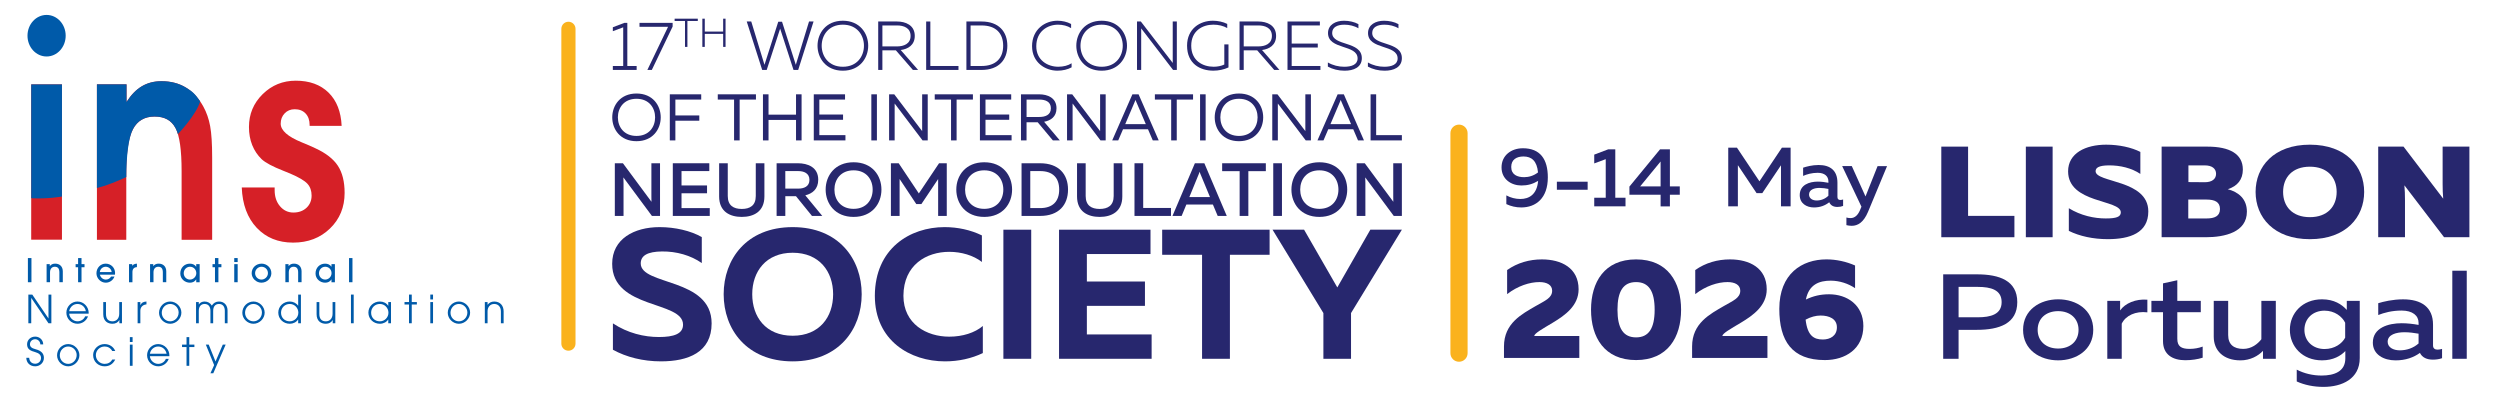 <?xml version="1.0" encoding="UTF-8"?>
<svg xmlns="http://www.w3.org/2000/svg" id="Layer_1" data-name="Layer 1" viewBox="0 0 1926 305">
  <defs>
    <style>
      .cls-1 {
        fill: #fab21d;
      }

      .cls-1, .cls-2, .cls-3, .cls-4 {
        stroke-width: 0px;
      }

      .cls-2 {
        fill: #27276e;
      }

      .cls-3 {
        fill: #d62027;
      }

      .cls-4 {
        fill: #005aa9;
      }
    </style>
  </defs>
  <path class="cls-1" d="M432.46,22.21v242.52c0,3.02,2.44,5.46,5.46,5.46s5.46-2.44,5.46-5.46V22.21c0-3.02-2.44-5.46-5.46-5.46s-5.46,2.44-5.46,5.46"></path>
  <polygon class="cls-2" points="472.13 50.84 480.12 50.84 480.12 21.04 472.13 24.03 472.13 20.99 480.98 17.63 483.29 17.63 483.29 50.84 490.47 50.84 490.47 53.88 472.13 53.88 472.13 50.84"></polygon>
  <polygon class="cls-2" points="514.66 20.67 492.67 20.67 492.67 17.63 518.2 17.63 518.2 20.46 502.16 53.88 498.73 53.88 514.66 20.67"></polygon>
  <polygon class="cls-2" points="527.73 16.16 519.73 16.16 519.73 14.39 537.58 14.39 537.58 16.16 529.58 16.16 529.58 36.13 527.73 36.13 527.73 16.16"></polygon>
  <polygon class="cls-2" points="541.09 14.39 542.96 14.39 542.96 24.33 557.12 24.33 557.12 14.39 558.96 14.39 558.96 36.13 557.12 36.13 557.12 26.1 542.96 26.1 542.96 36.13 541.09 36.13 541.09 14.39"></polygon>
  <polygon class="cls-2" points="575.28 16.56 578.76 16.56 588.96 49.93 599.58 16.72 602.47 16.72 613.09 49.93 623.28 16.56 626.77 16.56 614.92 53.88 611.32 53.88 601.02 22.05 590.67 53.88 587.19 53.88 575.28 16.56"></polygon>
  <path class="cls-2" d="M629.82,35.22c0-9.49,6.43-19.25,19.52-19.25s19.53,9.75,19.53,19.25-6.49,19.25-19.53,19.25-19.52-9.76-19.52-19.25M665.59,35.22c0-8.1-5.31-16.21-16.25-16.21s-16.31,8.1-16.31,16.21,5.31,16.21,16.31,16.21,16.25-8.1,16.25-16.21"></path>
  <path class="cls-2" d="M676.58,16.56h14.48c6.49,0,13.68,2.77,13.68,11.09,0,7.14-5.31,10.18-10.84,10.88l13.41,15.35h-4.02l-13.09-15.08h-10.41v15.08h-3.22V16.56ZM691.17,35.75c4.93,0,10.35-1.87,10.35-8.1s-5.42-8.05-10.35-8.05h-11.37v16.15h11.37Z"></path>
  <polygon class="cls-2" points="713.52 16.56 716.74 16.56 716.74 50.84 738.41 50.84 738.41 53.88 713.52 53.88 713.52 16.56"></polygon>
  <path class="cls-2" d="M744.52,16.56h11.64c13.36,0,19.9,7.89,19.9,18.66s-6.54,18.66-19.9,18.66h-11.64V16.56ZM756.16,50.84c11.21,0,16.68-6.18,16.68-15.62s-5.47-15.62-16.68-15.62h-8.42v31.24h8.42Z"></path>
  <path class="cls-2" d="M795.09,35.59c.05-13.01,9.98-19.62,19.58-19.62,3.75,0,7.4.85,10.51,2.51v3.2c-2.79-1.76-6.38-2.67-10.03-2.67-8.2,0-16.79,5.22-16.79,16.58-.05,10.77,8.74,15.83,16.9,15.83,4.02,0,7.51-.91,10.3-2.66v3.14c-3.06,1.65-6.81,2.56-10.94,2.56-9.39,0-19.52-6.34-19.52-18.87"></path>
  <path class="cls-2" d="M829.19,35.22c0-9.49,6.44-19.25,19.52-19.25s19.53,9.75,19.53,19.25-6.49,19.25-19.53,19.25-19.52-9.76-19.52-19.25M864.97,35.22c0-8.1-5.31-16.21-16.25-16.21s-16.31,8.1-16.31,16.21,5.31,16.21,16.31,16.21,16.25-8.1,16.25-16.21"></path>
  <polygon class="cls-2" points="875.95 16.56 878.9 16.56 903.47 48.49 903.47 45.3 903.47 16.56 906.63 16.56 906.63 53.88 903.73 53.88 879.17 21.89 879.17 25.09 879.17 53.88 875.95 53.88 875.95 16.56"></polygon>
  <path class="cls-2" d="M914.51,35.22c0-13.11,9.98-19.25,19.85-19.25,3.91,0,7.88.85,11.1,2.45v3.2c-2.95-1.71-6.81-2.62-10.67-2.62-8.37,0-17.06,4.69-17.06,16.21s8.8,16.21,17.27,16.21c2.95,0,5.9-.59,8.21-1.71v-15.51h3.22v17.75c-3.43,1.6-7.56,2.5-11.64,2.5-10.19,0-20.27-5.33-20.27-19.25"></path>
  <path class="cls-2" d="M954.94,16.56h14.48c6.49,0,13.68,2.77,13.68,11.09,0,7.14-5.31,10.18-10.84,10.88l13.41,15.35h-4.02l-13.09-15.08h-10.4v15.08h-3.22V16.56ZM969.53,35.75c4.93,0,10.35-1.87,10.35-8.1s-5.42-8.05-10.35-8.05h-11.37v16.15h11.37Z"></path>
  <polygon class="cls-2" points="991.89 16.56 1016.83 16.56 1016.83 19.6 995.11 19.6 995.11 33.57 1015.22 33.57 1015.22 36.61 995.11 36.61 995.11 50.84 1017.26 50.84 1017.26 53.88 991.89 53.88 991.89 16.56"></polygon>
  <path class="cls-2" d="M1022.99,51.32v-3.2c3.86,2.24,8.31,3.31,12.6,3.31,5.58,0,10.3-1.6,10.3-6.4,0-10.98-22.79-6.5-22.79-19.56,0-6.5,5.95-9.49,12.33-9.49,4.02,0,8.15.96,11.1,2.62v3.2c-2.95-1.81-7.13-2.83-10.89-2.78-5.04,0-9.33,1.76-9.33,6.34,0,10.39,22.85,6.02,22.85,19.46,0,7.04-6.38,9.7-13.36,9.65-4.72,0-9.23-1.17-12.82-3.15"></path>
  <path class="cls-2" d="M1053.83,51.32v-3.2c3.86,2.24,8.31,3.31,12.6,3.31,5.58,0,10.3-1.6,10.3-6.4,0-10.98-22.8-6.5-22.8-19.56,0-6.5,5.96-9.49,12.34-9.49,4.02,0,8.15.96,11.1,2.62v3.2c-2.95-1.81-7.13-2.83-10.89-2.78-5.04,0-9.33,1.76-9.33,6.34,0,10.39,22.85,6.02,22.85,19.46,0,7.04-6.38,9.7-13.36,9.65-4.72,0-9.23-1.17-12.82-3.15"></path>
  <path class="cls-2" d="M471.67,90.41c0-9.18,6.17-18.37,18.68-18.37s18.68,9.18,18.68,18.37-6.18,18.37-18.68,18.37-18.68-9.18-18.68-18.37M504.7,90.41c0-7.3-4.65-14.31-14.34-14.31s-14.35,7-14.35,14.31,4.64,14.31,14.35,14.31,14.34-7,14.34-14.31"></path>
  <polygon class="cls-2" points="516.02 72.66 540.22 72.66 540.22 76.71 520.31 76.71 520.31 88.94 538.74 88.94 538.74 93 520.31 93 520.31 108.17 516.02 108.17 516.02 72.66"></polygon>
  <polygon class="cls-2" points="565.53 76.71 552.97 76.71 552.97 72.66 582.38 72.66 582.38 76.71 569.82 76.71 569.82 108.17 565.53 108.17 565.53 76.71"></polygon>
  <polygon class="cls-2" points="587.78 72.66 592.07 72.66 592.07 88.33 613.26 88.33 613.26 72.66 617.54 72.66 617.54 108.17 613.26 108.17 613.26 92.39 592.07 92.39 592.07 108.17 587.78 108.17 587.78 72.66"></polygon>
  <polygon class="cls-2" points="626.93 72.66 651.02 72.66 651.02 76.71 631.22 76.71 631.22 88.23 649.49 88.23 649.49 92.29 631.22 92.29 631.22 104.11 651.33 104.11 651.33 108.17 626.93 108.17 626.93 72.66"></polygon>
  <rect class="cls-2" x="671.28" y="72.66" width="4.29" height="35.52"></rect>
  <polygon class="cls-2" points="684.96 72.66 688.94 72.66 710.43 101.02 710.43 97.97 710.43 72.66 714.72 72.66 714.72 108.17 710.74 108.17 689.24 79.76 689.24 82.8 689.24 108.17 684.96 108.17 684.96 72.66"></polygon>
  <polygon class="cls-2" points="732.68 76.71 720.12 76.71 720.12 72.66 749.53 72.66 749.53 76.71 736.97 76.71 736.97 108.17 732.68 108.17 732.68 76.71"></polygon>
  <polygon class="cls-2" points="754.93 72.66 779.03 72.66 779.03 76.71 759.22 76.71 759.22 88.23 777.5 88.23 777.5 92.29 759.22 92.29 759.22 104.11 779.33 104.11 779.33 108.17 754.93 108.17 754.93 72.66"></polygon>
  <path class="cls-2" d="M786.57,72.66h13.99c6.43,0,13.37,2.64,13.37,10.75,0,6.55-4.49,9.49-9.55,10.4l12.1,14.36h-5.36l-11.69-14h-8.58v14h-4.29v-35.52ZM800.77,90.11c4.29,0,8.83-1.42,8.83-6.7s-4.54-6.7-8.83-6.7h-9.9v13.4h9.9Z"></path>
  <polygon class="cls-2" points="822.05 72.66 826.03 72.66 847.52 101.02 847.52 97.97 847.52 72.66 851.81 72.66 851.81 108.17 847.83 108.17 826.33 79.76 826.33 82.8 826.33 108.17 822.05 108.17 822.05 72.66"></polygon>
  <path class="cls-2" d="M892.69,108.17h-4.59l-3.68-8.57h-19.25l-3.68,8.57h-4.65l15.57-35.52h4.75l15.52,35.52ZM882.74,95.64l-7.4-17.25c-.21-.45-.36-.91-.56-1.42-.21.5-.36.96-.56,1.42l-7.35,17.25h15.88Z"></path>
  <polygon class="cls-2" points="902.28 76.71 889.72 76.71 889.72 72.66 919.13 72.66 919.13 76.71 906.57 76.71 906.57 108.17 902.28 108.17 902.28 76.71"></polygon>
  <rect class="cls-2" x="924.53" y="72.66" width="4.29" height="35.52"></rect>
  <path class="cls-2" d="M935.81,90.41c0-9.18,6.18-18.37,18.68-18.37s18.68,9.18,18.68,18.37-6.18,18.37-18.68,18.37-18.68-9.18-18.68-18.37M968.84,90.41c0-7.3-4.64-14.31-14.34-14.31s-14.35,7-14.35,14.31,4.65,14.31,14.35,14.31,14.34-7,14.34-14.31"></path>
  <polygon class="cls-2" points="980.16 72.66 984.15 72.66 1005.64 101.02 1005.64 97.97 1005.64 72.66 1009.93 72.66 1009.93 108.17 1005.94 108.17 984.45 79.76 984.45 82.8 984.45 108.17 980.16 108.17 980.16 72.66"></polygon>
  <path class="cls-2" d="M1050.81,108.17h-4.59l-3.68-8.57h-19.25l-3.68,8.57h-4.65l15.57-35.52h4.75l15.52,35.52ZM1040.85,95.64l-7.4-17.25c-.21-.45-.36-.91-.56-1.42-.21.5-.36.96-.56,1.42l-7.35,17.25h15.88Z"></path>
  <polygon class="cls-2" points="1055.9 72.66 1060.19 72.66 1060.19 104.11 1080 104.11 1080 108.17 1055.9 108.17 1055.9 72.66"></polygon>
  <path class="cls-2" d="M473.66,125.77h6.24l21.99,29.68c-.06-1.39-.06-2.96-.06-4.46v-25.22h6.65v40.58h-6.24l-21.99-29.68c.06,1.39.12,2.96.12,4.41v25.28h-6.71v-40.58Z"></path>
  <polygon class="cls-2" points="518.33 125.77 546.45 125.77 546.45 131.8 525.04 131.8 525.04 142.87 544.7 142.87 544.7 148.9 525.04 148.9 525.04 160.32 546.8 160.32 546.8 166.35 518.33 166.35 518.33 125.77"></polygon>
  <path class="cls-2" d="M554.02,151.34v-25.56h6.65v25.22c0,7.36,4.49,9.97,10.79,9.97s10.79-2.61,10.79-9.97v-25.22h6.65v25.56c0,11.77-8.4,15.77-17.44,15.77s-17.44-4-17.44-15.77"></path>
  <path class="cls-2" d="M598.29,125.77h16.39c7.58,0,15.69,3.01,15.69,12.7,0,7.25-4.61,10.73-9.97,12l13.07,15.88h-7.93l-12.31-15.19h-8.22v15.19h-6.71v-40.58ZM614.97,145.31c4.32,0,8.63-1.57,8.63-6.73s-4.32-6.78-8.63-6.78h-9.97v13.51h9.97Z"></path>
  <path class="cls-2" d="M636.08,146.06c0-10.72,7.12-21.05,21.53-21.05s21.46,10.32,21.46,21.05-7.11,21.05-21.46,21.05-21.53-10.32-21.53-21.05M672.3,146.06c0-7.77-4.84-14.84-14.7-14.84s-14.76,7.07-14.76,14.84,4.84,14.84,14.76,14.84,14.7-7.07,14.7-14.84"></path>
  <polygon class="cls-2" points="686.35 125.77 692.35 125.77 707.87 149.02 723.44 125.77 729.39 125.77 729.39 166.35 722.74 166.35 722.74 137.94 709.85 157.19 705.88 157.19 693.06 137.89 693.06 166.35 686.35 166.35 686.35 125.77"></polygon>
  <path class="cls-2" d="M736.73,146.06c0-10.72,7.12-21.05,21.53-21.05s21.46,10.32,21.46,21.05-7.11,21.05-21.46,21.05-21.53-10.32-21.53-21.05M772.96,146.06c0-7.77-4.84-14.84-14.7-14.84s-14.76,7.07-14.76,14.84,4.84,14.84,14.76,14.84,14.7-7.07,14.7-14.84"></path>
  <path class="cls-2" d="M787,125.77h14.29c14.46,0,21.52,8.52,21.52,20.29s-7.06,20.29-21.52,20.29h-14.29v-40.58ZM801.3,160.32c9.68,0,14.7-5.16,14.7-14.26s-5.02-14.26-14.7-14.26h-7.58v28.52h7.58Z"></path>
  <path class="cls-2" d="M829.75,151.34v-25.56h6.65v25.22c0,7.36,4.49,9.97,10.79,9.97s10.79-2.61,10.79-9.97v-25.22h6.65v25.56c0,11.77-8.4,15.77-17.44,15.77s-17.44-4-17.44-15.77"></path>
  <polygon class="cls-2" points="874.01 125.77 880.72 125.77 880.72 160.21 902.13 160.21 902.13 166.35 874.01 166.35 874.01 125.77"></polygon>
  <path class="cls-2" d="M945.11,166.35h-7l-3.68-8.75h-20.47l-3.62,8.75h-7.06l17.26-40.58h7.29l17.27,40.58ZM932.16,151.8l-7.18-17.34c-.29-.64-.52-1.22-.76-2.15-.29.93-.52,1.51-.82,2.15l-7.12,17.34h15.87Z"></path>
  <polygon class="cls-2" points="955.02 131.86 941.55 131.86 941.55 125.77 975.2 125.77 975.2 131.86 961.73 131.86 961.73 166.35 955.02 166.35 955.02 131.86"></polygon>
  <rect class="cls-2" x="980.91" y="125.77" width="6.71" height="40.58"></rect>
  <path class="cls-2" d="M994.91,146.06c0-10.72,7.12-21.05,21.53-21.05s21.46,10.32,21.46,21.05-7.12,21.05-21.46,21.05-21.53-10.32-21.53-21.05M1031.13,146.06c0-7.77-4.84-14.84-14.7-14.84s-14.76,7.07-14.76,14.84,4.84,14.84,14.76,14.84,14.7-7.07,14.7-14.84"></path>
  <path class="cls-2" d="M1045.18,125.77h6.24l21.99,29.68c-.06-1.39-.06-2.96-.06-4.46v-25.22h6.65v40.58h-6.24l-21.99-29.68c.06,1.39.12,2.96.12,4.41v25.28h-6.71v-40.58Z"></path>
  <path class="cls-2" d="M472.19,269.45v-20.32c11.43,7.53,24.01,10.51,35.45,10.51s18.58-2.42,18.58-9.52c0-18.61-54.6-11.65-54.6-46.88,0-19.18,16.87-28.27,36.59-28.27,11.86,0,24.01,2.84,32.44,7.67v20.03c-8.43-5.96-19.58-9.09-30.73-8.95-11.01.14-16.3,3.12-16.3,9.23,0,17.2,54.61,10.8,54.61,46.18,0,22.3-18.01,29.26-39.02,29.26-13.87,0-26.73-3.27-37.02-8.95"></path>
  <path class="cls-2" d="M557.51,226.68c0-26.99,17.58-51.71,53.17-51.71s53.17,24.72,53.17,51.71-17.73,51.72-53.17,51.72-53.17-24.72-53.17-51.72M641.84,226.68c0-17.48-10.58-31.97-31.16-31.97s-31.16,14.49-31.16,31.97,10.43,31.97,31.16,31.97,31.16-14.49,31.16-31.97"></path>
  <path class="cls-2" d="M673.98,227.82c.14-36.37,27.01-52.85,53.74-52.85,10.01,0,20.01,2.13,28.73,6.39v20.46c-6.57-5.11-15.87-7.81-25.15-7.81-17.44,0-35.16,9.94-35.31,33.82,0,21.88,18.01,31.54,35.31,31.54,10.29,0,19.72-2.99,25.87-8.24v20.88c-8.57,4.12-18.58,6.39-29.16,6.39-26.73,0-54.03-15.92-54.03-50.58"></path>
  <rect class="cls-2" x="773.01" y="176.96" width="21.44" height="99.45"></rect>
  <polygon class="cls-2" points="815.88 176.96 886.35 176.96 886.35 195.71 837.32 195.71 837.32 216.88 882.07 216.88 882.07 235.63 837.32 235.63 837.32 257.65 887.21 257.65 887.21 276.41 815.88 276.41 815.88 176.96"></polygon>
  <polygon class="cls-2" points="926.07 196.28 895.34 196.28 895.34 176.96 978.1 176.96 978.1 196.28 947.52 196.28 947.52 276.41 926.07 276.41 926.07 196.28"></polygon>
  <polygon class="cls-2" points="1019.54 241.18 980.37 176.96 1004.67 176.96 1030.26 221.43 1055.7 176.96 1080 176.96 1040.83 241.18 1040.83 276.41 1019.54 276.41 1019.54 241.18"></polygon>
  <g>
    <path class="cls-2" d="M1523.03,211.35c17.26,0,31.08,4.83,31.08,21.38s-13.83,21.38-31.08,21.38h-14.14v22.31h-11.85v-65.06h25.99ZM1523.66,221.02h-14.76v23.42h14.76c9.98,0,18.4-2.23,18.4-11.71s-8.32-11.71-18.4-11.71Z"></path>
    <path class="cls-2" d="M1585.61,230.59c14.03,0,27.03,8.09,27.03,23.51s-12.99,23.51-27.03,23.51-27.03-8.09-27.03-23.51,13.1-23.51,27.03-23.51ZM1585.61,239.7c-9.36,0-15.8,5.67-15.8,14.41s6.45,14.41,15.8,14.41,15.7-5.67,15.7-14.41-6.45-14.41-15.7-14.41Z"></path>
    <path class="cls-2" d="M1654.33,230.87v9.76c-8.94-1.12-16.74,2.42-19.75,8.74v27.05h-11.12v-44.61h9.88v7.34c3.85-5.48,11.96-9.02,21-8.27Z"></path>
    <path class="cls-2" d="M1677.4,215.9v15.89h18.09v8.74h-18.09v20.45c0,5.86,3.01,7.81,9.46,7.81,3.64,0,6.97-.65,10.08-1.77v8.55c-3.74,1.21-8.52,1.95-13.41,1.95-9.67,0-17.15-4.28-17.15-14.68v-22.31h-8.94v-8.74h8.94v-13.48l11.02-2.42Z"></path>
    <path class="cls-2" d="M1753.29,231.8v44.61h-9.88v-6.13c-3.64,3.9-9.77,7.34-17.36,7.34-13.2,0-20.58-7.62-20.58-18.22v-27.6h11.12v26.3c0,7.25,4.26,10.69,11.64,10.69,6.34,0,11.12-3.81,13.93-7.44v-29.56h11.12Z"></path>
    <path class="cls-2" d="M1788.84,230.59c9.36,0,15.28,3.9,19.13,8.18v-6.97h9.98v44.05c0,16.08-13.72,22.21-27.96,22.21-7.59,0-14.66-1.49-20.58-4.18v-9.11c5.72,2.97,12.37,4.55,19.13,4.55,9.88,0,18.3-3.16,18.3-13.2v-5.67c-3.43,3.62-9.25,7.16-17.98,7.16-15.07,0-24.74-10.69-24.74-23.51s9.67-23.51,24.74-23.51ZM1790.81,239.33c-8.94,0-15.49,6.04-15.49,14.78s6.55,14.78,15.49,14.78c7.8,0,13.51-4.18,15.91-8.74v-11.52c-2.39-4.83-8.11-9.29-15.91-9.29Z"></path>
    <path class="cls-2" d="M1878.03,269.35c1.14,0,2.29-.28,3.33-.56v7.16c-2.08.74-4.57,1.12-7.07,1.12-4.57,0-8.21-1.58-9.98-5.2-4.89,3.53-11.02,5.76-18.82,5.76-9.04,0-17.46-4.46-17.46-13.66,0-11.43,11.85-14.96,22.25-14.96,4.26,0,9.04.56,12.99,1.3v-1.58c0-5.58-4.57-9.48-13.1-9.48-7.38,0-13.51,1.67-17.98,3.44v-9.11c3.95-1.21,11.12-2.97,19.13-2.97,14.14,0,23.08,6.04,23.08,19.52v15.99c0,2.51,1.66,3.25,3.64,3.25ZM1839.46,263.3c0,4.37,4.37,6.6,9.36,6.6,5.3,0,10.5-1.77,14.45-5.3v-7.53c-3.01-.56-7.28-1.12-10.81-1.12-6.34,0-13,1.77-13,7.34Z"></path>
    <path class="cls-2" d="M1900.38,208.56v67.85h-11.12v-67.85h11.12Z"></path>
  </g>
  <g>
    <path class="cls-2" d="M1516.21,112.96v53.35h35.69v16.45h-56.32v-69.8h20.63Z"></path>
    <path class="cls-2" d="M1581.34,112.96v69.8h-20.63v-69.8h20.63Z"></path>
    <path class="cls-2" d="M1622.72,111.46c9.7,0,19.41,2.09,26.21,5.58v16.95c-6.69-4.49-15.5-6.68-24.54-6.58-7.58.1-9.93,1.89-9.93,4.49,0,9.07,40.6,6.28,40.6,31.01,0,16.55-14.16,21.34-31.23,21.34-11.26,0-21.75-2.29-30-6.38v-17.45c9.26,5.68,19.52,7.88,28.44,7.88,8.14,0,11.6-1.2,11.6-4.69,0-10.07-40.6-6.68-40.6-31.61,0-13.96,13.38-20.54,29.44-20.54Z"></path>
    <path class="cls-2" d="M1700.57,112.96c17.06,0,27.32,5.58,27.32,17.65,0,7.68-4.13,12.76-11.6,15.16,8.36,2.19,14.72,7.58,14.72,17.25,0,15.85-16.95,19.74-31.79,19.74h-33.9v-69.8h35.24ZM1699.9,153.74h-14.05v14.56h14.05c6.25,0,10.37-1.79,10.37-7.28s-4.13-7.28-10.37-7.28ZM1698.67,127.42h-12.71v12.86l12.71.1c5.46,0,8.59-2.49,8.59-6.48s-3.12-6.48-8.59-6.48Z"></path>
    <path class="cls-2" d="M1779.53,111.46c27.88,0,41.82,16.95,41.82,36.4s-13.94,36.4-41.82,36.4-41.82-16.95-41.82-36.4,13.94-36.4,41.82-36.4ZM1779.53,128.42c-13.49,0-20.63,8.28-20.63,19.44s7.14,19.44,20.63,19.44,20.63-8.28,20.63-19.44-7.14-19.44-20.63-19.44Z"></path>
    <path class="cls-2" d="M1832.17,182.76v-69.8h19.52l30.56,40.09c-.33-3.29-.45-7.68-.45-11.57v-28.52h20.63v69.8h-19.52l-30.56-39.99c.33,3.29.45,7.68.45,11.47v28.52h-20.63Z"></path>
  </g>
  <g>
    <path class="cls-2" d="M1173.17,114.21c13.48,0,19.28,8.53,19.28,22.42,0,16.09-9.18,23.19-20.51,23.19-3.97,0-7.95-.9-11.46-2.58v-6.72c3.26,1.81,7.1,2.78,10.75,2.78,6.77,0,12.83-3.42,13.74-13.95-4.23,2.52-8.14,3.55-12.89,3.55-7.62,0-15.3-4.65-15.3-13.95s7.55-14.73,16.41-14.73ZM1164.25,128.62c0,6.01,4.75,7.88,9.96,7.88,3.65,0,7.49-1.16,10.68-3.68-.85-8.85-4.95-12.27-11.2-12.27-5.15,0-9.44,2.26-9.44,8.08Z"></path>
    <path class="cls-2" d="M1223.12,139.99v6.2h-23.71v-6.2h23.71Z"></path>
    <path class="cls-2" d="M1244.42,115.05v37.28h7.88v6.65h-24.1v-6.65h8.86v-29.72l-8.86,3.29v-6.78l10.75-4.07h5.47Z"></path>
    <path class="cls-2" d="M1286.49,115.05v28.56h7.62v6.4h-7.62v8.98h-7.16v-8.98h-24.03v-6.27l23.58-28.68h7.62ZM1279.32,124.42l-15.76,19.19h15.76v-19.19Z"></path>
  </g>
  <g>
    <path class="cls-2" d="M1379.49,113.76v45.22h-7.42v-31.66l-14.39,21.45h-4.43l-14.39-21.51v31.72h-7.42v-45.22h6.71l17.32,25.91,17.32-25.91h6.71Z"></path>
    <path class="cls-2" d="M1417.85,154.07c.72,0,1.43-.19,2.08-.39v4.97c-1.3.52-2.87.78-4.43.78-2.87,0-5.15-1.1-6.25-3.62-3.06,2.46-6.9,4.01-11.79,4.01-5.67,0-10.94-3.1-10.94-9.5,0-7.95,7.42-10.4,13.94-10.4,2.67,0,5.67.39,8.14.9v-1.1c0-3.88-2.87-6.59-8.21-6.59-4.62,0-8.47,1.16-11.27,2.39v-6.33c2.47-.84,6.97-2.07,11.98-2.07,8.86,0,14.46,4.2,14.46,13.57v11.11c0,1.74,1.04,2.26,2.28,2.26ZM1393.69,149.87c0,3.04,2.74,4.59,5.86,4.59,3.32,0,6.58-1.23,9.05-3.68v-5.23c-1.89-.39-4.56-.78-6.77-.78-3.97,0-8.14,1.23-8.14,5.1Z"></path>
    <path class="cls-2" d="M1446.5,127.97h7.29l-14.65,35.21c-3.39,8.08-7.81,10.79-12.57,10.79-1.37,0-2.73-.19-4.1-.52v-5.88c1.04.32,2.15.45,3.19.45,3.39,0,5.93-2.39,7.75-7.24l.65-1.55-14.85-31.27h7.42l10.55,23.39,9.31-23.39Z"></path>
  </g>
  <g>
    <path class="cls-2" d="M1187.85,199.84c14.98,0,28.3,6.56,28.3,23.05,0,12.56-10.35,19.99-19.82,25.67-8.04,4.81-14.32,8.3-14.32,10.27h34.69v16.93h-58.04v-8.85c0-17.92,13.77-24.91,24.45-31.14,6.94-4.04,12.66-6.12,12.66-11.8,0-4.48-4.07-6.66-9.8-6.66-7.49,0-16.74,2.95-24.89,9.29v-18.57c7.93-5.57,17.18-8.19,26.76-8.19Z"></path>
    <path class="cls-2" d="M1260.42,199.84c24.45,0,34.69,17.59,34.69,38.78s-10.24,38.78-34.69,38.78-34.69-17.59-34.69-38.78,10.24-38.78,34.69-38.78ZM1260.42,217.32c-9.8,0-14.32,6.99-14.32,21.3s4.52,21.3,14.32,21.3,14.32-6.99,14.32-21.3-4.52-21.3-14.32-21.3Z"></path>
    <path class="cls-2" d="M1332.78,199.84c14.98,0,28.3,6.56,28.3,23.05,0,12.56-10.35,19.99-19.82,25.67-8.04,4.81-14.32,8.3-14.32,10.27h34.69v16.93h-58.04v-8.85c0-17.92,13.77-24.91,24.45-31.14,6.94-4.04,12.66-6.12,12.66-11.8,0-4.48-4.07-6.66-9.8-6.66-7.49,0-16.74,2.95-24.89,9.29v-18.57c7.93-5.57,17.18-8.19,26.76-8.19Z"></path>
    <path class="cls-2" d="M1409.1,226.71c13.99,0,26.43,8.3,26.43,24.47,0,17.59-13.88,26.22-29.62,26.22-25.44,0-35.13-14.75-35.13-39.44,0-27.09,17.4-38.13,36.34-38.13,7.38,0,15.09,1.64,22.02,4.7v17.48c-5.07-3.5-12-5.79-18.72-5.79-8.81,0-16.85,2.84-19.16,14.53,5.73-2.73,11.23-4.04,17.84-4.04ZM1404.25,261.56c5.73,0,10.9-2.84,10.9-9.4s-5.95-9.07-12.55-9.07c-3.74,0-7.71,1.09-11.56,3.17,1.43,12.56,6.5,15.29,13.21,15.29Z"></path>
  </g>
  <path class="cls-1" d="M1117.4,102.62v169.45c0,3.66,2.96,6.62,6.62,6.62s6.62-2.96,6.62-6.62V102.62c0-3.66-2.96-6.62-6.62-6.62s-6.62,2.96-6.62,6.62"></path>
  <path class="cls-4" d="M35.89,43.52c8.12,0,14.71-7.17,14.71-16.01s-6.58-16.01-14.71-16.01-14.71,7.17-14.71,16.01,6.58,16.01,14.71,16.01"></path>
  <rect class="cls-4" x="21.49" y="198.81" width="2.74" height="18.62"></rect>
  <path class="cls-4" d="M45.74,217.43v-7.6c0-2.94-1.16-4.33-3.5-4.33s-3.7,1.69-3.7,4.3v7.62h-2.64v-13.94h2.46v1.48h.05c1.04-1.33,2.48-1.86,4.11-1.86,3.37,0,5.86,2.12,5.86,5.97v8.35h-2.64Z"></path>
  <polygon class="cls-4" points="60.16 217.43 60.16 205.88 58.26 205.88 58.26 203.49 60.16 203.49 60.16 198.81 62.8 198.81 62.8 203.49 65.11 203.49 65.11 205.88 62.8 205.88 62.8 217.43 60.16 217.43"></polygon>
  <path class="cls-4" d="M76.93,211.59c.61,2.32,2.46,3.8,4.62,3.8,1.65,0,3.2-.86,4.01-2.34h2.64c-1.09,2.87-3.73,4.73-6.75,4.73-3.96,0-7.15-3.47-7.15-7.2,0-4.4,3.35-7.47,7.07-7.47,4.14,0,7.28,3.17,7.28,7.17,0,.43,0,.83-.08,1.31h-11.65ZM86.01,209.58c-.2-2.36-2.31-4.08-4.57-4.08s-4.31,1.68-4.52,4.08h9.08Z"></path>
  <path class="cls-4" d="M99.39,217.43v-13.94h2.46v1.26h.05c.63-.93,1.73-1.53,3.58-1.64v2.69c-2.29.08-3.45,1.46-3.45,3.8v7.83h-2.64Z"></path>
  <path class="cls-4" d="M125.45,217.43v-7.6c0-2.94-1.16-4.33-3.5-4.33s-3.7,1.69-3.7,4.3v7.62h-2.64v-13.94h2.46v1.48h.05c1.04-1.33,2.48-1.86,4.11-1.86,3.37,0,5.86,2.12,5.86,5.97v8.35h-2.64Z"></path>
  <path class="cls-4" d="M151.18,217.43v-2.16h-.05c-.99,1.66-2.76,2.52-4.77,2.52-4.11,0-7.46-3.07-7.46-7.1,0-4.45,3.22-7.57,7.36-7.57,2.06,0,3.78.76,4.87,2.34h.05v-1.96h2.64v13.94h-2.64ZM151.23,210.48c0-2.72-1.98-4.98-4.9-4.98-2.64,0-4.79,2.24-4.79,4.98s2.15,4.91,4.79,4.91,4.9-2.27,4.9-4.91"></path>
  <polygon class="cls-4" points="165.62 217.43 165.62 205.88 163.72 205.88 163.72 203.49 165.62 203.49 165.62 198.81 168.26 198.81 168.26 203.49 170.57 203.49 170.57 205.88 168.26 205.88 168.26 217.43 165.62 217.43"></polygon>
  <path class="cls-4" d="M180.46,198.81h2.64v3.07h-2.64v-3.07ZM180.46,203.49h2.64v13.94h-2.64v-13.94Z"></path>
  <path class="cls-4" d="M201.37,217.78c-3.96,0-7.48-3.35-7.48-7.27,0-4.25,3.37-7.4,7.68-7.4,3.88,0,7.53,3.02,7.49,7.45-.05,3.72-3.2,7.22-7.69,7.22M201.45,205.5c-2.64,0-4.92,2.21-4.92,4.93s2.21,4.96,4.87,4.96,5.02-2.17,5.02-4.98-2.21-4.91-4.97-4.91"></path>
  <path class="cls-4" d="M229.69,217.43v-7.6c0-2.94-1.16-4.33-3.5-4.33s-3.7,1.69-3.7,4.3v7.62h-2.64v-13.94h2.46v1.48h.05c1.04-1.33,2.48-1.86,4.11-1.86,3.37,0,5.86,2.12,5.86,5.97v8.35h-2.64Z"></path>
  <path class="cls-4" d="M255.37,217.43v-2.16h-.05c-.99,1.66-2.77,2.52-4.77,2.52-4.11,0-7.46-3.07-7.46-7.1,0-4.45,3.22-7.57,7.36-7.57,2.06,0,3.78.76,4.87,2.34h.05v-1.96h2.64v13.94h-2.64ZM255.42,210.48c0-2.72-1.98-4.98-4.89-4.98-2.64,0-4.8,2.24-4.8,4.98s2.15,4.91,4.8,4.91,4.89-2.27,4.89-4.91"></path>
  <rect class="cls-4" x="268.9" y="198.81" width="2.64" height="18.62"></rect>
  <polygon class="cls-4" points="37.35 249.04 24.14 229.6 24.07 229.6 24.07 249.04 21.84 249.04 21.84 226.94 24.86 226.94 37.29 245.28 37.35 245.28 37.35 226.94 39.57 226.94 39.57 249.04 37.35 249.04"></polygon>
  <path class="cls-4" d="M53.3,241.63c.18,3.26,3.19,5.91,6.38,5.91,2.56,0,5-1.46,5.9-3.85h2.23c-1.26,3.53-4.57,5.74-8.1,5.74-4.67,0-8.58-3.76-8.58-8.54s3.94-8.6,8.55-8.6c4.94,0,8.64,4.21,8.64,8.72l-.03.63h-14.99ZM66.15,239.75c-.6-3.29-3.22-5.58-6.47-5.58-3.07,0-5.81,2.21-6.38,5.58h12.85Z"></path>
  <path class="cls-4" d="M91.97,249.04v-2.54h-.06c-.93,1.88-2.86,2.93-5.24,2.93-3.52,0-7.13-1.85-7.13-7.38v-9.35h2.11v9.11c0,3.7,1.6,5.74,5.03,5.74,2.83,0,5.18-1.98,5.18-5.89v-8.96h2.1v16.33h-1.98Z"></path>
  <path class="cls-4" d="M106.02,249.04v-16.33h2.11v2.36h.06c.72-1.7,1.99-2.63,4.64-2.78v2.21h-.03c-3.04.3-4.67,2.27-4.67,4.9v9.64h-2.11Z"></path>
  <path class="cls-4" d="M122.52,240.98c0-4.81,3.91-8.69,8.58-8.69s8.64,4,8.64,8.57-4,8.58-8.64,8.58-8.58-3.91-8.58-8.45M137.63,240.77c0-3.55-2.89-6.6-6.53-6.6s-6.48,3.07-6.48,6.78,2.92,6.6,6.5,6.6,6.5-3.05,6.5-6.78"></path>
  <path class="cls-4" d="M173.2,249.04v-9.59c0-3.11-1.51-5.28-4.48-5.28s-4.49,2.15-4.49,5.34v9.53h-2.11v-9.56c0-3.19-1.56-5.31-4.48-5.31s-4.49,2.12-4.49,5.31v9.56h-2.11v-16.33h2.11v1.88c.99-1.56,2.68-2.3,4.49-2.3,2.38,0,4.36,1.11,5.54,3.13,1.3-2,3.13-3.13,5.54-3.13,4.24,0,6.59,3.11,6.59,6.96v9.8h-2.11Z"></path>
  <path class="cls-4" d="M186.68,240.98c0-4.81,3.91-8.69,8.58-8.69s8.64,4,8.64,8.57-4,8.58-8.64,8.58-8.58-3.91-8.58-8.45M201.8,240.77c0-3.55-2.89-6.6-6.53-6.6s-6.48,3.07-6.48,6.78,2.92,6.6,6.5,6.6,6.5-3.05,6.5-6.78"></path>
  <path class="cls-4" d="M229.72,249.04v-2.87h-.06c-1.45,2.12-3.85,3.26-6.42,3.26-4.94,0-8.85-3.7-8.85-8.6s4.03-8.54,8.85-8.54c2.56,0,5,1.19,6.42,3.22h.06v-8.57h2.11v22.1h-2.11ZM229.84,240.89c0-3.64-2.86-6.72-6.62-6.72s-6.71,2.9-6.71,6.75,2.83,6.63,6.74,6.63c3.64,0,6.59-2.96,6.59-6.66"></path>
  <path class="cls-4" d="M256.33,249.04v-2.54h-.06c-.93,1.88-2.86,2.93-5.24,2.93-3.52,0-7.13-1.85-7.13-7.38v-9.35h2.11v9.11c0,3.7,1.6,5.74,5.03,5.74,2.83,0,5.18-1.98,5.18-5.89v-8.96h2.11v16.33h-1.99Z"></path>
  <rect class="cls-4" x="270.38" y="226.94" width="2.11" height="22.1"></rect>
  <path class="cls-4" d="M299.13,249.04v-2.87h-.06c-1.36,2.03-3.74,3.26-6.41,3.26-4.94,0-8.85-3.7-8.85-8.6s4.03-8.54,8.85-8.54c2.74,0,5.09,1.22,6.41,3.28h.06v-2.87h2.1v16.34h-2.1ZM299.25,240.89c0-3.64-2.89-6.72-6.62-6.72s-6.71,2.86-6.71,6.75,2.86,6.63,6.75,6.63c3.67,0,6.59-2.99,6.59-6.66"></path>
  <polygon class="cls-4" points="315.1 249.04 315.1 234.59 311.64 234.59 311.64 232.7 315.1 232.7 315.1 226.94 317.21 226.94 317.21 232.7 321.15 232.7 321.15 234.59 317.21 234.59 317.21 249.04 315.1 249.04"></polygon>
  <path class="cls-4" d="M331.51,226.94h2.1v3.76h-2.1v-3.76ZM331.51,232.71h2.1v16.34h-2.1v-16.34Z"></path>
  <path class="cls-4" d="M344.96,240.98c0-4.81,3.91-8.69,8.58-8.69s8.64,4,8.64,8.57-4,8.58-8.64,8.58-8.58-3.91-8.58-8.45M360.07,240.77c0-3.55-2.89-6.6-6.53-6.6s-6.47,3.07-6.47,6.78,2.92,6.6,6.5,6.6,6.5-3.05,6.5-6.78"></path>
  <path class="cls-4" d="M385.89,249.04v-9.11c0-3.68-2.23-5.76-5.12-5.76-3.19,0-5.15,2.42-5.15,5.61v9.26h-2.11v-16.33h2.11v2.09h.06c1.05-1.58,2.92-2.5,5.06-2.5,4.55,0,7.26,3.11,7.26,7.64v9.11h-2.11Z"></path>
  <path class="cls-4" d="M31.06,265.34c0-2.27-1.87-4-3.95-4-2.29,0-4.03,1.7-4.03,3.85,0,1.88,1.14,3.05,4.31,3.85,4.82,1.22,6.44,3.7,6.44,6.69,0,3.61-2.98,6.48-6.71,6.48-3.94,0-6.8-2.63-6.86-6.57h2.23c.15,2.84,1.96,4.57,4.63,4.57,2.53,0,4.49-1.97,4.49-4.39s-1.6-3.73-4.52-4.57c-3.19-.9-6.23-1.94-6.23-5.98,0-3.49,2.83-5.94,6.26-5.94s6.17,2.6,6.17,6h-2.23Z"></path>
  <path class="cls-4" d="M43.96,273.76c0-4.81,3.91-8.69,8.58-8.69s8.64,4,8.64,8.57-4,8.58-8.64,8.58-8.58-3.91-8.58-8.45M59.08,273.55c0-3.55-2.89-6.6-6.53-6.6s-6.48,3.07-6.48,6.78,2.92,6.6,6.5,6.6,6.5-3.05,6.5-6.78"></path>
  <path class="cls-4" d="M88.78,277.01c-1.69,3.32-4.37,5.2-8.19,5.2-4.91,0-8.85-3.62-8.85-8.72,0-4.48,3.97-8.42,8.85-8.42,3.62,0,6.84,2,8.19,5.34h-2.32c-1.24-2.27-3.43-3.46-5.81-3.46-3.79,0-6.8,2.96-6.8,6.66s2.98,6.72,6.8,6.72c2.5,0,4.63-1.14,5.81-3.32h2.32Z"></path>
  <path class="cls-4" d="M100.04,259.72h2.11v3.76h-2.11v-3.76ZM100.04,265.49h2.11v16.33h-2.11v-16.33Z"></path>
  <path class="cls-4" d="M115.48,274.42c.18,3.25,3.19,5.91,6.38,5.91,2.56,0,5-1.47,5.9-3.85h2.23c-1.26,3.53-4.57,5.73-8.1,5.73-4.67,0-8.58-3.76-8.58-8.54s3.94-8.6,8.55-8.6c4.94,0,8.64,4.21,8.64,8.72l-.03.63h-14.99ZM128.33,272.53c-.6-3.28-3.22-5.58-6.47-5.58-3.07,0-5.81,2.21-6.38,5.58h12.85Z"></path>
  <polygon class="cls-4" points="143.7 281.82 143.7 267.37 140.24 267.37 140.24 265.48 143.7 265.48 143.7 259.72 145.81 259.72 145.81 265.48 149.76 265.48 149.76 267.37 145.81 267.37 145.81 281.82 143.7 281.82"></polygon>
  <polygon class="cls-4" points="162.12 287.55 164.98 281.28 158.57 265.48 160.8 265.48 166.04 278.5 171.64 265.48 173.86 265.48 164.32 287.55 162.12 287.55"></polygon>
  <rect class="cls-3" x="24.04" y="65" width="23.69" height="119.65"></rect>
  <path class="cls-3" d="M74.67,64.96v119.79h22.62v-51.29c0-16.05,1.7-27.33,5.11-33.87,3.41-6.53,8.97-9.8,16.7-9.8s12.97,2.94,16.11,8.82c3.13,5.88,4.7,16.92,4.7,33.11v53.04h23.54v-63.38c0-10.6-.52-18.68-1.55-24.23-1.03-5.56-2.77-10.55-5.2-14.98-3.59-6.54-8.07-11.44-13.46-14.7-5.38-3.27-11.66-4.9-18.84-4.9-5.72,0-10.77,1.31-15.15,3.92-4.38,2.61-8.3,6.64-11.77,12.09v-13.61h-22.81Z"></path>
  <path class="cls-4" d="M47.74,151.4v-86.4h-23.69v87.71c12.76.71,23.69-1.31,23.69-1.31"></path>
  <path class="cls-4" d="M74.67,64.96v79.87c10.24-2.43,22.64-8.46,22.64-8.46,0-16.05,1.69-30.25,5.09-36.79,3.41-6.53,8.97-9.8,16.7-9.8s12.94,2.95,16.08,8.84c.76,1.16,1.89,4.68,1.89,4.68,0,0,14.28-14.9,17.14-25.23-3.96-5.72-5.59-7.35-10.97-10.62-5.38-3.27-11.66-4.9-18.84-4.9-5.72,0-10.77,1.31-15.15,3.92-4.38,2.61-8.3,6.64-11.77,12.09v-13.61h-22.81Z"></path>
  <path class="cls-3" d="M186.25,144.43c.51,13.08,4.35,23.43,11.52,31.05,7.17,7.62,16.52,11.43,28.04,11.43s20.93-3.63,28.43-10.89c7.5-7.26,11.25-16.39,11.25-27.39,0-8.62-1.72-15.58-5.16-20.86-3.45-5.28-9.22-9.79-17.34-13.53-2.69-1.3-6.23-2.84-10.65-4.63-10.72-4.38-16.09-9.17-16.09-14.34,0-3.16,1.01-5.8,3.05-7.93,2.02-2.12,4.6-3.18,7.72-3.18,3.55,0,6.36,1.1,8.42,3.29,2.07,2.19,3.1,5.16,3.1,8.9v.65h24.67c-.51-11-3.87-19.55-10.11-25.66-6.23-6.11-14.64-9.17-25.22-9.17-10,0-18.51,3.47-25.54,10.4-7.03,6.94-10.54,15.37-10.54,25.29,0,5.11.83,9.74,2.5,13.91,1.67,4.17,4.09,7.8,7.28,10.89,2.97,2.73,8.48,5.68,16.52,8.84,2.32.93,4.1,1.66,5.33,2.16,6.74,2.87,11.19,5.5,13.37,7.87,2.17,2.37,3.26,5.43,3.26,9.17s-1.3,6.94-3.91,9.38c-2.61,2.44-5.98,3.67-10.11,3.67s-7.57-1.62-10.32-4.86c-2.76-3.23-4.13-7.36-4.13-12.4v-2.05h-25.33Z"></path>
</svg>
